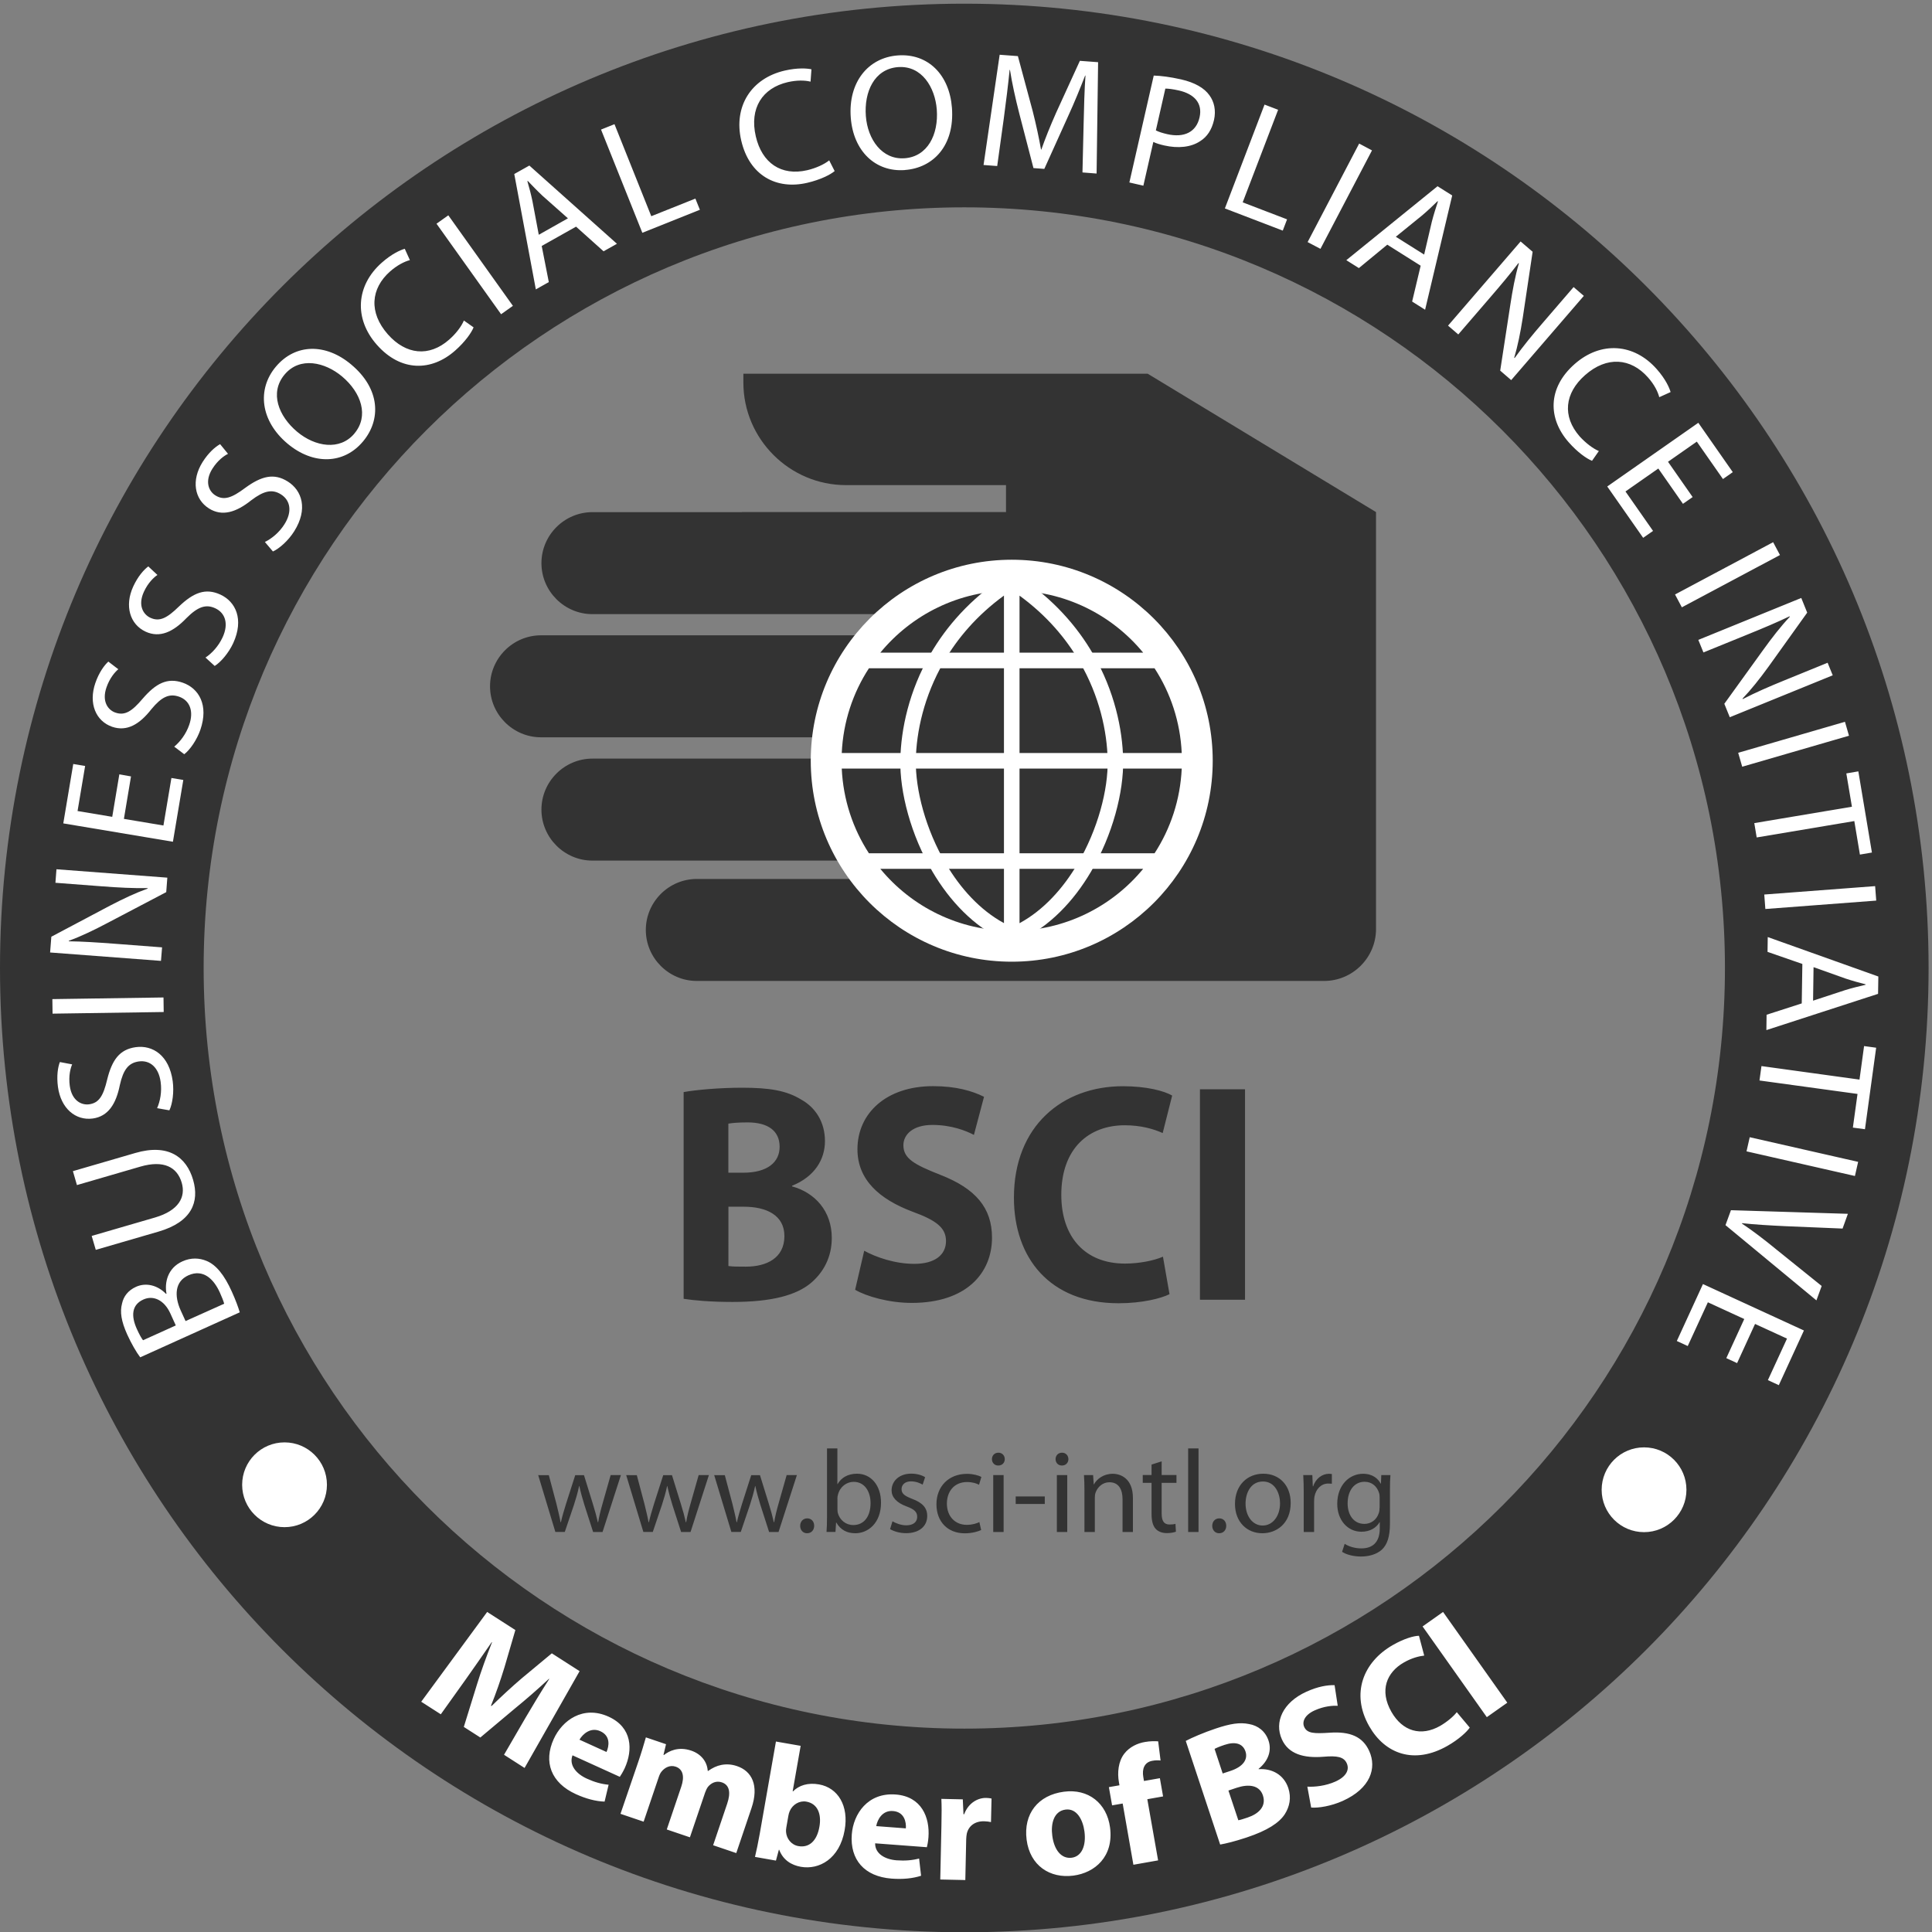 <?xml version="1.0" encoding="utf-8"?>
<!-- Generator: Adobe Illustrator 23.0.1, SVG Export Plug-In . SVG Version: 6.00 Build 0)  -->
<svg version="1.1" id="Layer_1" xmlns="http://www.w3.org/2000/svg" xmlns:xlink="http://www.w3.org/1999/xlink" x="0px" y="0px"
	 viewBox="0 0 283 283" style="enable-background:new 0 0 283 283;" xml:space="preserve">
<rect x="0" y="0" width="283" height="283" fill="#808080" stroke="none"/>
<style type="text/css">
	.st0{fill-rule:evenodd;clip-rule:evenodd;fill:#333333;}
	.st1{fill-rule:evenodd;clip-rule:evenodd;fill:#FFFFFF;}
</style>
<g>
	<path class="st0" d="M141.25,0.54c78.01,0,141.25,63.24,141.25,141.25s-63.24,141.25-141.25,141.25S0,219.8,0,141.79
		S63.24,0.54,141.25,0.54L141.25,0.54z M141.25,30.37c-61.53,0-111.42,49.88-111.42,111.42c0,61.53,49.88,111.42,111.42,111.42
		c61.53,0,111.42-49.88,111.42-111.42C252.67,80.25,202.78,30.37,141.25,30.37z"/>
	<path class="st1" d="M35.12,192.23c-0.2-0.68-0.57-1.73-1.17-3.05c-1.09-2.42-2.29-3.9-3.69-4.48c-1.07-0.44-2.27-0.51-3.55,0.07
		c-2.2,0.99-2.62,3.17-2.32,4.73l-0.07,0.03c-1.25-1.29-2.94-1.69-4.39-1.04c-1.17,0.53-1.83,1.41-2.05,2.44
		c-0.34,1.24-0.11,2.62,0.75,4.54c0.6,1.32,1.34,2.6,1.91,3.35L35.12,192.23L35.12,192.23z M20.95,196.32
		c-0.21-0.28-0.5-0.75-0.9-1.64c-0.88-1.94-0.76-3.56,0.96-4.33c1.43-0.65,3.05,0.06,3.95,2.06l0.79,1.74L20.95,196.32L20.95,196.32
		z M27.18,193.51l-0.72-1.58c-0.94-2.09-0.87-4.22,1.13-5.12c2.16-0.97,3.71,0.52,4.61,2.51c0.31,0.68,0.52,1.22,0.64,1.65
		L27.18,193.51L27.18,193.51z M14.03,183.08l9.21-2.68c4.87-1.42,5.98-4.36,5.05-7.56c-0.98-3.39-3.67-5.35-8.47-3.95l-9.14,2.66
		l0.59,2.04l9.28-2.7c3.43-1,5.4,0.06,6.07,2.36c0.61,2.09-0.43,4.07-3.91,5.09l-9.28,2.7L14.03,183.08L14.03,183.08z M24.81,162.64
		c0.46-0.94,0.7-2.71,0.49-4.26c-0.52-3.81-2.95-5.33-5.42-4.99c-2.37,0.33-3.47,1.87-4.18,4.74c-0.56,2.34-1.16,3.43-2.65,3.63
		c-1.1,0.15-2.53-0.51-2.83-2.71c-0.2-1.46,0.11-2.6,0.35-3.14l-1.8-0.34c-0.29,0.75-0.5,2.02-0.28,3.65
		c0.43,3.14,2.58,4.96,5.1,4.62c2.25-0.31,3.41-2.13,3.96-4.88c0.51-2.29,1.28-3.27,2.79-3.48c1.63-0.22,2.9,0.87,3.19,3
		c0.2,1.44-0.07,2.84-0.52,3.85L24.81,162.64L24.81,162.64z M7.7,148.48l16.28-0.24l-0.03-2.13l-16.28,0.24L7.7,148.48L7.7,148.48z
		 M23.74,138.77l-6.94-0.53c-2.7-0.2-4.65-0.33-6.71-0.36l-0.02-0.07c1.82-0.66,3.76-1.6,5.65-2.6l8.63-4.53l0.16-2.12l-16.24-1.23
		l-0.15,1.98l6.82,0.52c2.51,0.19,4.48,0.29,6.67,0.26l0.02,0.07c-1.72,0.62-3.5,1.45-5.5,2.49l-8.61,4.56l-0.18,2.31l16.24,1.23
		L23.74,138.77L23.74,138.77z M17.48,113.43l-1.04,6.22l-5.08-0.85l1.11-6.6l-1.74-0.29l-1.46,8.7l16.06,2.69l1.52-9.05l-1.74-0.29
		l-1.17,6.96l-5.79-0.97l1.04-6.22L17.48,113.43L17.48,113.43z M26.99,110.48c0.83-0.63,1.85-2.1,2.36-3.58
		c1.25-3.63-0.23-6.08-2.58-6.9c-2.26-0.78-3.94,0.1-5.87,2.34c-1.56,1.84-2.59,2.53-4,2.04c-1.05-0.36-2.03-1.6-1.3-3.7
		c0.48-1.39,1.27-2.27,1.73-2.65l-1.46-1.12c-0.59,0.54-1.36,1.57-1.9,3.13c-1.03,2.99,0.06,5.59,2.46,6.42
		c2.15,0.74,4.01-0.35,5.74-2.57c1.49-1.81,2.62-2.34,4.06-1.84c1.55,0.54,2.19,2.09,1.49,4.12c-0.47,1.37-1.35,2.5-2.2,3.2
		L26.99,110.48L26.99,110.48z M31.45,97.55l-1.35-1.23c0.92-0.61,1.9-1.65,2.51-2.97c0.9-1.95,0.41-3.56-1.08-4.25
		c-1.38-0.64-2.56-0.22-4.22,1.44c-1.94,2.03-3.9,2.94-5.97,1.99c-2.3-1.06-3.14-3.76-1.82-6.63c0.69-1.49,1.55-2.45,2.2-2.93
		l1.34,1.25c-0.5,0.33-1.37,1.13-1.98,2.46c-0.93,2.02-0.07,3.34,0.94,3.81c1.36,0.63,2.46,0.04,4.18-1.64
		c2.14-2.05,3.9-2.75,6.07-1.76c2.26,1.04,3.49,3.63,1.89,7.12C33.5,95.64,32.34,97,31.45,97.55L31.45,97.55z M39.98,80.78
		c0.95-0.43,2.28-1.62,3.11-2.95c2.05-3.25,1.16-5.98-0.94-7.3c-2.02-1.27-3.86-0.8-6.25,0.95c-1.93,1.44-3.09,1.88-4.36,1.08
		c-0.94-0.59-1.61-2.02-0.43-3.9c0.79-1.25,1.75-1.92,2.29-2.18l-1.16-1.42c-0.7,0.39-1.68,1.22-2.56,2.61
		c-1.69,2.68-1.21,5.46,0.93,6.81c1.92,1.21,3.98,0.57,6.18-1.19c1.87-1.42,3.09-1.68,4.37-0.87c1.39,0.88,1.66,2.53,0.52,4.35
		C40.91,78,39.8,78.9,38.8,79.39L39.98,80.78L39.98,80.78z M53.17,64.67l-0.02,0.02c-2.78,3.31-7.26,3.46-11.04,0.29
		c-3.96-3.33-4.5-7.94-1.7-11.27c2.88-3.42,7.33-3.43,11.03-0.32C55.73,56.97,55.83,61.5,53.17,64.67L53.17,64.67z M51.91,63.51
		c-2.13,2.53-5.76,1.94-8.39-0.27c-2.7-2.27-4.08-5.7-1.83-8.38c2.25-2.68,5.93-1.8,8.41,0.28c2.83,2.38,3.97,5.79,1.82,8.35
		L51.91,63.51L51.91,63.51z M67.95,46.95c-0.36,0.87-1.17,1.93-2.15,2.79c-2.95,2.6-6.35,2.22-8.99-0.77
		c-2.81-3.19-2.52-6.7,0.34-9.22c1.02-0.89,2.06-1.43,2.89-1.65l-0.75-1.66c-0.59,0.17-1.86,0.7-3.36,2.03
		c-3.79,3.34-4.11,8.2-0.74,12.02c3.53,4.01,8.02,3.91,11.46,0.88c1.49-1.31,2.41-2.64,2.72-3.42L67.95,46.95L67.95,46.95z
		 M63.94,32.77l1.73-1.23l9.46,13.26l-1.73,1.23L63.94,32.77L63.94,32.77z M84.38,33.2l4.03,3.61l1.96-1.1L77.54,24.25l-2.21,1.24
		l3.16,16.9l1.9-1.07l-1.04-5.29L84.38,33.2L84.38,33.2z M78.92,34.39L78,29.5c-0.21-1.02-0.48-2.03-0.75-2.96l0.06-0.04
		c0.67,0.7,1.36,1.43,2.17,2.19l3.71,3.29L78.92,34.39L78.92,34.39z M94.09,34.1l-6.05-15.12l1.97-0.79l5.39,13.48l6.46-2.58
		l0.66,1.64L94.09,34.1L94.09,34.1z M121.46,23.49c-0.73,0.59-1.94,1.14-3.21,1.44c-3.84,0.89-6.64-1.07-7.54-4.95
		c-0.96-4.14,0.97-7.09,4.69-7.95c1.32-0.3,2.49-0.28,3.33-0.07l0.13-1.81c-0.6-0.13-1.97-0.26-3.92,0.19
		c-4.92,1.14-7.51,5.26-6.37,10.22c1.2,5.2,5.2,7.26,9.67,6.22c1.93-0.45,3.37-1.18,4.02-1.72L121.46,23.49L121.46,23.49z
		 M132.57,24.9c4.12-0.31,7.29-3.56,6.87-9.12c-0.37-4.82-3.49-8-7.95-7.66c-4.34,0.33-7.26,3.94-6.87,9.1
		c0.37,4.91,3.61,8.01,7.92,7.69L132.57,24.9L132.57,24.9z M132.51,23.18c-3.3,0.25-5.42-2.76-5.68-6.18
		c-0.27-3.52,1.22-6.9,4.71-7.17c3.49-0.26,5.43,2.98,5.68,6.21c0.28,3.69-1.37,6.89-4.69,7.14L132.51,23.18L132.51,23.18z
		 M158.56,25.26l2.07,0.16l0.22-16.31l-2.67-0.2l-3.49,7.63c-0.88,1.99-1.59,3.76-2.15,5.36l-0.05,0c-0.31-1.72-0.7-3.57-1.22-5.62
		l-2.17-8.06l-2.67-0.2l-2.36,16.15l2,0.15l0.96-6.93c0.33-2.42,0.66-5.14,0.86-7.15l0.05,0c0.31,1.96,0.78,4.11,1.38,6.45
		l2.06,7.93l1.59,0.12l3.46-7.66c0.99-2.15,1.8-4.18,2.52-6.01l0.05,0c-0.15,2-0.22,4.78-0.27,7.03L158.56,25.26L158.56,25.26z
		 M165.43,26.73l2.05,0.47l1.46-6.41c0.44,0.22,1,0.38,1.62,0.52c2,0.45,3.9,0.27,5.25-0.64c1.01-0.63,1.69-1.66,2.02-3.1
		c0.31-1.39,0.03-2.66-0.67-3.61c-0.75-1.06-2.13-1.87-4.15-2.33c-1.65-0.37-2.98-0.53-4.01-0.56L165.43,26.73L165.43,26.73z
		 M170.7,12.98c0.37-0.01,1.07,0.07,1.97,0.27c2.26,0.51,3.52,1.86,3.04,3.95c-0.49,2.16-2.27,3.01-4.74,2.45
		c-0.68-0.16-1.24-0.33-1.66-0.55L170.7,12.98L170.7,12.98z M179.42,30.53l8.48,3.25l0.63-1.65l-6.5-2.49l5.19-13.56l-1.99-0.76
		L179.42,30.53L179.42,30.53z M199.09,21.03l-7.55,14.43l1.88,0.99l7.55-14.42L199.09,21.03L199.09,21.03z M208.1,38.92l-4.89-3.08
		l-4.16,3.43l-1.84-1.16l13.36-10.83l2.15,1.35l-3.97,16.74l-1.9-1.2L208.1,38.92L208.1,38.92z M204.46,34.68l4.15,2.61l1.13-4.83
		c0.28-1.08,0.59-2.03,0.89-2.95l-0.06-0.04c-0.69,0.68-1.45,1.4-2.24,2.07L204.46,34.68L204.46,34.68z M213.61,48.99l4.54-5.27
		c1.77-2.05,3.03-3.55,4.27-5.18l0.07,0.03c-0.55,1.86-0.94,3.98-1.26,6.09l-1.48,9.63l1.61,1.39L232,43.34l-1.5-1.29l-4.46,5.18
		c-1.64,1.9-2.9,3.44-4.17,5.21l-0.07-0.03c0.52-1.75,0.91-3.68,1.26-5.9l1.44-9.63l-1.76-1.51l-10.63,12.33L213.61,48.99
		L213.61,48.99z M234.2,66.07l-1,1.43c-0.78-0.31-2.11-1.23-3.42-2.72c-3.03-3.44-3.13-7.94,0.88-11.46
		c3.83-3.37,8.68-3.04,12.02,0.75c1.33,1.5,1.86,2.77,2.03,3.36l-1.66,0.75c-0.22-0.84-0.75-1.88-1.65-2.89
		c-2.52-2.86-6.03-3.16-9.22-0.34c-2.99,2.63-3.38,6.03-0.78,8.99C232.28,64.9,233.34,65.71,234.2,66.07L234.2,66.07z M247.94,72.81
		l-3.61-5.17l4.22-2.95l3.83,5.48l1.44-1.01l-5.05-7.23l-13.34,9.33l5.26,7.52l1.45-1.01l-4.04-5.78l4.81-3.36l3.61,5.17
		L247.94,72.81L247.94,72.81z M259.73,79.42l-14.37,7.66l1,1.88l14.37-7.66L259.73,79.42L259.73,79.42z M249.52,95.57l-0.75-1.84
		l15.08-6.14l0.87,2.15l-5.67,7.92c-1.32,1.82-2.55,3.36-3.81,4.68l0.05,0.06c1.94-1,3.76-1.79,6.09-2.74l6.33-2.58l0.75,1.84
		l-15.08,6.14l-0.8-1.97l5.7-7.9c1.25-1.73,2.56-3.44,3.9-4.85l-0.05-0.06c-1.86,0.89-3.66,1.65-6.17,2.67L249.52,95.57
		L249.52,95.57z M270.25,105.73l-15.64,4.54l0.59,2.04l15.64-4.54L270.25,105.73L270.25,105.73z M256.97,120.57l0.35,2.1l14.3-2.4
		l0.82,4.91l1.76-0.3l-1.99-11.89l-1.76,0.3l0.82,4.88L256.97,120.57L256.97,120.57z M274.67,129.8l-16.24,1.23l0.16,2.12
		l16.24-1.23L274.67,129.8L274.67,129.8z M263.92,146.98l-5.15,1.66l-0.03,2.25l16.36-5.31l0.04-2.54l-16.2-5.78l-0.03,2.17
		l5.1,1.77L263.92,146.98L263.92,146.98z M265.65,141.67l4.69,1.67c0.99,0.33,2,0.61,2.93,0.84l0,0.07
		c-0.95,0.23-1.92,0.45-2.98,0.78l-4.71,1.55L265.65,141.67L265.65,141.67z M258.02,156.16l-0.29,2.11l14.36,1.97l-0.68,4.93
		l1.77,0.24l1.64-11.94l-1.77-0.24l-0.67,4.91L258.02,156.16L258.02,156.16z M272.18,170.19l-15.88-3.61l-0.47,2.07l15.88,3.61
		L272.18,170.19L272.18,170.19z M252.75,179.46l13.32,11.02l0.77-2.11l-6.62-5.33c-1.74-1.43-3.45-2.74-5.07-3.82l0.02-0.05
		c1.93,0.21,4.02,0.33,6.32,0.44l8.41,0.35l0.78-2.16l-17.13-0.53L252.75,179.46L252.75,179.46z M254.45,199.67l-1.58-0.73
		l2.63-5.73l-5.33-2.45l-2.95,6.41l-1.6-0.74l3.83-8.34l14.79,6.8l-3.68,8.01l-1.6-0.74l2.8-6.08l-4.68-2.15L254.45,199.67z"/>
	<path class="st1" d="M73.83,257.04l3.01,1.93l8.06-14.18l-4.07-2.61l-4.37,3.63c-1.45,1.23-3.07,2.74-4.46,4.09l-0.08-0.05
		c0.73-1.8,1.41-3.77,1.98-5.64l1.59-5.44l-4.13-2.65l-9.66,13.15l2.87,1.84l3.6-5.04c1.18-1.66,2.61-3.72,3.86-5.53l0.04,0.03
		c-0.8,2.01-1.61,4.25-2.2,6.16l-1.93,6.23l2.42,1.55l5.1-4.28c1.56-1.27,3.38-2.85,4.95-4.32l0.04,0.03
		c-1.28,1.99-2.5,4.03-3.49,5.71L73.83,257.04L73.83,257.04z M90.79,260.27l-6.93-3.15c-0.54,1.43,0.54,2.71,2.11,3.42
		c1.14,0.52,2.14,0.79,3.18,0.89l-0.59,2.47c-1.31-0.04-2.75-0.43-4.2-1.09c-3.65-1.66-4.78-4.72-3.25-8.08
		c1.24-2.73,4.3-4.97,8.04-3.27c3.48,1.58,3.57,4.88,2.36,7.54C91.24,259.58,90.94,260.05,90.79,260.27L90.79,260.27z M84.88,254.83
		c0.49-0.84,1.65-1.88,3.06-1.24c1.54,0.7,1.27,2.22,0.9,3.04L84.88,254.83L84.88,254.83z M90.89,265.69l3.39,1.15l2.21-6.52
		c0.1-0.3,0.23-0.61,0.44-0.85c0.39-0.48,1.15-0.99,2.04-0.69c1.12,0.38,1.3,1.51,0.83,2.91l-2.13,6.29l3.39,1.15l2.22-6.54
		c0.1-0.3,0.26-0.63,0.42-0.85c0.48-0.58,1.21-0.94,2.04-0.66c1.12,0.38,1.33,1.5,0.78,3.12l-2.06,6.09l3.39,1.15l2.23-6.59
		c1.14-3.36,0.03-5.42-2.12-6.15c-0.82-0.28-1.58-0.31-2.31-0.17c-0.66,0.13-1.29,0.43-1.93,0.88l-0.05-0.02
		c-0.09-1.33-0.95-2.46-2.42-2.96c-1.9-0.64-3.26,0.07-3.99,0.64l-0.07-0.02l0.37-1.56l-2.95-1c-0.3,1.02-0.64,2.21-1.12,3.6
		L90.89,265.69L90.89,265.69z M111.3,268.54l2.36-13.44l3.62,0.63l-1.17,6.66l0.05,0.01c0.87-0.88,2.19-1.31,3.81-1.02
		c2.78,0.49,4.4,3.15,3.75,6.72c-0.74,4.19-3.74,5.82-6.41,5.35c-1.36-0.24-2.6-0.97-3.17-2.49l-0.05-0.01l-0.43,1.59l-3.07-0.54
		C110.78,271.24,111.07,269.84,111.3,268.54L111.3,268.54z M115.48,265.98l-0.3,1.71c-0.04,0.24-0.06,0.46-0.04,0.65
		c0.07,0.99,0.77,1.9,1.82,2.08c1.55,0.27,2.71-0.75,3.07-2.85c0.32-1.81-0.24-3.38-1.93-3.67c-0.98-0.17-2.01,0.41-2.43,1.41
		C115.58,265.53,115.52,265.74,115.48,265.98L115.48,265.98z M135.77,270.58c0.07-0.26,0.18-0.81,0.23-1.44
		c0.22-2.92-1-5.99-4.8-6.28c-4.1-0.31-6.2,2.85-6.43,5.84c-0.28,3.69,1.83,6.17,5.83,6.48c1.59,0.12,3.08-0.01,4.32-0.42
		l-0.29-2.52c-1.01,0.26-2.04,0.35-3.29,0.26c-1.71-0.13-3.17-0.97-3.15-2.49L135.77,270.58L135.77,270.58z M128.35,267.49
		c0.17-0.96,0.9-2.33,2.45-2.21c1.69,0.13,1.96,1.65,1.89,2.54L128.35,267.49L128.35,267.49z M137.73,275.31l3.67,0.08l0.13-5.99
		c0.01-0.29,0.04-0.58,0.09-0.82c0.27-1.13,1.2-1.83,2.55-1.8c0.41,0.01,0.7,0.06,0.99,0.12l0.08-3.45
		c-0.26-0.05-0.43-0.08-0.77-0.09c-1.16-0.03-2.6,0.67-3.24,2.39l-0.1,0l-0.1-2.18l-3.14-0.07c0.05,1.02,0.05,2.15,0.01,3.89
		L137.73,275.31L137.73,275.31z M155.85,262.45c-3.79,0.49-5.96,3.24-5.47,7.04c0.49,3.79,3.42,5.7,6.85,5.25
		c3.14-0.41,5.93-2.77,5.37-7.06C162.13,264.14,159.42,261.98,155.85,262.45L155.85,262.45z M156.07,265.07
		c1.65-0.22,2.55,1.47,2.78,3.2c0.28,2.13-0.43,3.66-1.86,3.85c-1.56,0.2-2.59-1.2-2.85-3.21
		C153.9,267.18,154.34,265.3,156.07,265.07L156.07,265.07z M169.64,272.51l-3.62,0.64l-1.57-8.97l-1.55,0.27l-0.47-2.67l1.55-0.27
		l-0.08-0.45c-0.25-1.4-0.09-3.03,0.77-4.16c0.78-1.02,1.96-1.55,3.03-1.73c0.79-0.14,1.42-0.13,1.95-0.1l0.35,2.81
		c-0.33-0.04-0.72-0.05-1.2,0.04c-1.19,0.21-1.53,1.22-1.33,2.37l0.1,0.59l2.33-0.41l0.47,2.67l-2.31,0.41L169.64,272.51
		L169.64,272.51z M178.73,270.19c0.82-0.14,2.14-0.46,3.86-1.03c3.07-1.02,4.78-2.15,5.61-3.42c0.7-1.1,0.98-2.41,0.51-3.83
		c-0.66-1.97-2.41-2.89-4.33-2.76l-0.02-0.05c1.52-1.24,1.91-2.77,1.46-4.12c-0.47-1.42-1.58-2.22-2.85-2.44
		c-1.37-0.28-2.74-0.06-4.87,0.65c-1.77,0.59-3.55,1.36-4.41,1.82L178.73,270.19L178.73,270.19z M177.91,256.18
		c0.26-0.14,0.68-0.33,1.46-0.59c1.58-0.53,2.68-0.2,3.07,0.97c0.38,1.15-0.33,2.22-2.19,2.84l-1.15,0.38L177.91,256.18
		L177.91,256.18z M179.94,262.28l1.19-0.4c1.74-0.58,3.35-0.42,3.86,1.11c0.54,1.63-0.65,2.71-2.23,3.24
		c-0.6,0.2-1.01,0.34-1.37,0.4L179.94,262.28L179.94,262.28z M192.06,264.77l-0.56-3.06c1.09,0.06,2.71-0.11,4.14-0.76
		c1.54-0.7,2.07-1.7,1.63-2.67c-0.42-0.92-1.36-1.13-3.42-0.95c-2.86,0.23-5.11-0.39-6.08-2.55c-1.14-2.53,0.13-5.41,3.6-6.98
		c1.7-0.77,3.06-0.98,4.12-0.96l0.46,3.02c-0.7-0.03-1.97,0.04-3.4,0.69c-1.45,0.66-1.85,1.66-1.51,2.41c0.43,0.95,1.43,1,3.7,0.85
		c3.06-0.22,4.89,0.6,5.83,2.69c1.12,2.49,0.19,5.46-3.89,7.3C194.99,264.56,193.11,264.86,192.06,264.77L192.06,264.77z
		 M213.39,250.8c-0.49,0.64-1.44,1.43-2.42,2c-2.83,1.62-5.53,0.79-7.15-2.04c-1.8-3.15-0.7-5.8,1.82-7.24
		c1.15-0.66,2.2-0.92,2.98-1.01l-0.77-2.9c-0.75,0.01-2.18,0.41-3.84,1.36c-4.28,2.45-6.2,7.07-3.44,11.9
		c2.3,4.03,6.57,5.65,11.46,2.86c1.7-0.97,2.85-2.07,3.26-2.67L213.39,250.8L213.39,250.8z M208.38,238.24l3-2.12l9.41,13.29
		l-3,2.12L208.38,238.24z"/>
	<path class="st0" d="M78.83,216.06l2.52,8.34h1.38l1.34-3.96c0.29-0.9,0.55-1.77,0.76-2.77h0.03c0.21,0.98,0.45,1.81,0.74,2.76
		l1.28,3.98h1.38l2.69-8.34h-1.5l-1.19,4.19c-0.28,0.98-0.5,1.86-0.64,2.71h-0.05c-0.19-0.84-0.43-1.74-0.74-2.72l-1.29-4.17h-1.28
		l-1.36,4.24c-0.28,0.91-0.55,1.81-0.74,2.65h-0.05c-0.15-0.86-0.38-1.74-0.6-2.67l-1.12-4.22H78.83L78.83,216.06z M91.72,216.06
		l2.52,8.34h1.38l1.34-3.96c0.29-0.9,0.55-1.77,0.76-2.77h0.03c0.21,0.98,0.45,1.81,0.74,2.76l1.28,3.98h1.38l2.69-8.34h-1.5
		l-1.19,4.19c-0.28,0.98-0.5,1.86-0.64,2.71h-0.05c-0.19-0.84-0.43-1.74-0.74-2.72l-1.29-4.17h-1.28l-1.36,4.24
		c-0.28,0.91-0.55,1.81-0.74,2.65H95c-0.15-0.86-0.38-1.74-0.6-2.67l-1.12-4.22H91.72L91.72,216.06z M104.61,216.06l2.52,8.34h1.38
		l1.34-3.96c0.29-0.9,0.55-1.77,0.76-2.77h0.03c0.21,0.98,0.45,1.81,0.74,2.76l1.28,3.98h1.38l2.69-8.34h-1.5l-1.19,4.19
		c-0.28,0.98-0.5,1.86-0.64,2.71h-0.05c-0.19-0.84-0.43-1.74-0.74-2.72l-1.29-4.17h-1.28l-1.36,4.24c-0.28,0.91-0.55,1.81-0.74,2.65
		h-0.05c-0.15-0.86-0.38-1.74-0.6-2.67l-1.12-4.22H104.61L104.61,216.06z M118.23,224.59c0.62,0,1.03-0.47,1.03-1.09
		c0-0.64-0.41-1.09-1.02-1.09c-0.6,0-1.03,0.47-1.03,1.09c0,0.62,0.41,1.09,1,1.09H118.23L118.23,224.59z M121.14,222.25
		c0,0.74-0.02,1.59-0.07,2.15h1.31l0.09-1.38h0.03c0.64,1.1,1.59,1.57,2.79,1.57c1.86,0,3.76-1.48,3.76-4.48
		c0-2.52-1.45-4.24-3.52-4.24c-1.34,0-2.31,0.59-2.84,1.52h-0.03v-5.22h-1.52V222.25L121.14,222.25z M122.66,219.56
		c0-0.24,0.03-0.45,0.09-0.64c0.29-1.14,1.26-1.86,2.29-1.86c1.62,0,2.48,1.43,2.48,3.12c0,1.91-0.93,3.21-2.53,3.21
		c-1.09,0-1.98-0.72-2.27-1.78c-0.03-0.17-0.05-0.36-0.05-0.55V219.56L122.66,219.56z M130.38,223.99c0.59,0.34,1.43,0.59,2.34,0.59
		c1.95,0,3.1-1.03,3.1-2.52c0-1.24-0.76-1.96-2.19-2.5c-1.09-0.43-1.57-0.74-1.57-1.43c0-0.62,0.48-1.14,1.38-1.14
		c0.78,0,1.38,0.29,1.71,0.48l0.36-1.09c-0.45-0.29-1.19-0.52-2.03-0.52c-1.77,0-2.88,1.1-2.88,2.45c0,0.98,0.71,1.81,2.22,2.36
		c1.1,0.41,1.53,0.79,1.53,1.52c0,0.71-0.52,1.24-1.6,1.24c-0.76,0-1.55-0.31-2.02-0.59L130.38,223.99L130.38,223.99z
		 M143.46,222.96c-0.43,0.19-1,0.4-1.86,0.4c-1.65,0-2.9-1.19-2.9-3.12c0-1.72,1.03-3.15,2.95-3.15c0.83,0,1.4,0.21,1.76,0.4
		l0.34-1.15c-0.41-0.22-1.21-0.45-2.1-0.45c-2.72,0-4.48,1.88-4.48,4.45c0,2.55,1.64,4.26,4.15,4.26c1.12,0,2-0.29,2.4-0.48
		L143.46,222.96L143.46,222.96z M147.01,224.41v-8.34h-1.52v8.34H147.01L147.01,224.41z M146.23,214.67c0.59,0,0.95-0.43,0.95-0.93
		c0-0.53-0.38-0.95-0.93-0.95c-0.57,0-0.95,0.41-0.95,0.95c0,0.5,0.36,0.93,0.91,0.93H146.23L146.23,214.67z M148.78,219.2v1.1h4.26
		v-1.1H148.78L148.78,219.2z M156.33,224.41v-8.34h-1.52v8.34H156.33L156.33,224.41z M155.55,214.67c0.59,0,0.95-0.43,0.95-0.93
		c0-0.53-0.38-0.95-0.93-0.95c-0.57,0-0.95,0.41-0.95,0.95c0,0.5,0.36,0.93,0.91,0.93H155.55L155.55,214.67z M158.85,224.41h1.52
		v-5.03c0-0.24,0.03-0.52,0.1-0.71c0.28-0.84,1.05-1.55,2.03-1.55c1.43,0,1.93,1.14,1.93,2.48v4.81h1.52v-4.98
		c0-2.86-1.79-3.55-2.95-3.55c-1.38,0-2.34,0.78-2.76,1.55h-0.03l-0.09-1.36h-1.34c0.05,0.69,0.07,1.38,0.07,2.26V224.41
		L158.85,224.41z M168.68,214.53v1.53h-1.29v1.15h1.29v4.53c0,0.98,0.17,1.72,0.59,2.19c0.36,0.4,0.93,0.64,1.64,0.64
		c0.59,0,1.05-0.1,1.34-0.21l-0.07-1.15c-0.22,0.07-0.47,0.1-0.88,0.1c-0.84,0-1.14-0.59-1.14-1.62v-4.48h2.17v-1.15h-2.17v-2
		L168.68,214.53L168.68,214.53z M174.04,224.41h1.52v-12.24h-1.52V224.41L174.04,224.41z M178.59,224.59c0.62,0,1.03-0.47,1.03-1.09
		c0-0.64-0.41-1.09-1.02-1.09s-1.03,0.47-1.03,1.09c0,0.62,0.41,1.09,1,1.09H178.59L178.59,224.59z M184.92,224.59
		c1.98,0,4.14-1.34,4.14-4.45c0-2.53-1.62-4.27-4.02-4.27c-2.29,0-4.14,1.64-4.14,4.43c0,2.64,1.76,4.29,4,4.29H184.92
		L184.92,224.59z M184.95,223.46c-1.47,0-2.5-1.38-2.5-3.21c0-1.59,0.78-3.24,2.55-3.24c1.79,0,2.5,1.78,2.5,3.19
		c0,1.9-1.09,3.26-2.53,3.26H184.95L184.95,223.46z M190.97,224.41h1.52v-4.46c0-0.24,0.02-0.48,0.05-0.71
		c0.21-1.12,0.97-1.93,2.03-1.93c0.21,0,0.36,0.02,0.52,0.03v-1.43c-0.14-0.02-0.26-0.03-0.41-0.03c-1.02,0-1.95,0.71-2.33,1.83
		h-0.05l-0.07-1.64h-1.33c0.05,0.78,0.07,1.62,0.07,2.6V224.41L190.97,224.41z M203.6,218.34c0-1,0.02-1.69,0.07-2.27h-1.34
		l-0.05,1.26h-0.03c-0.38-0.71-1.15-1.45-2.6-1.45c-1.93,0-3.77,1.59-3.77,4.41c0,2.33,1.48,4.08,3.55,4.08
		c1.29,0,2.21-0.62,2.65-1.4h0.03v0.91c0,2.12-1.14,2.93-2.69,2.93c-1.03,0-1.9-0.31-2.45-0.67l-0.38,1.17
		c0.67,0.45,1.77,0.69,2.77,0.69c1.05,0,2.22-0.26,3.05-1c0.79-0.74,1.19-1.9,1.19-3.83V218.34L203.6,218.34z M202.08,220.84
		c0,0.28-0.03,0.57-0.12,0.81c-0.31,0.98-1.15,1.57-2.1,1.57c-1.62,0-2.46-1.38-2.46-3c0-1.95,1.03-3.17,2.48-3.17
		c1.12,0,1.84,0.72,2.12,1.62c0.07,0.21,0.09,0.43,0.09,0.67V220.84z"/>
	<path class="st0" d="M100.14,190.25c1.48,0.23,3.91,0.46,7.16,0.46c5.82,0,9.38-1.01,11.5-2.79c1.82-1.56,3.04-3.75,3.04-6.59
		c0-3.93-2.47-6.63-5.82-7.55v-0.09c3.3-1.33,4.82-3.84,4.82-6.54c0-2.84-1.43-4.94-3.47-6.08c-2.17-1.33-4.64-1.74-8.68-1.74
		c-3.34,0-6.81,0.32-8.55,0.64V190.25L100.14,190.25z M106.69,164.59c0.52-0.09,1.35-0.18,2.82-0.18c2.99,0,4.69,1.24,4.69,3.57
		c0,2.29-1.82,3.8-5.34,3.8h-2.17V164.59L106.69,164.59z M106.69,176.76h2.26c3.3,0,5.95,1.23,5.95,4.3c0,3.25-2.65,4.48-5.64,4.48
		c-1.13,0-1.91,0-2.56-0.09V176.76L106.69,176.76z M125.26,188.93c1.65,0.96,4.95,1.92,8.29,1.92c8.03,0,11.76-4.39,11.76-9.56
		c0-4.35-2.39-7.18-7.55-9.19c-3.82-1.51-5.43-2.38-5.43-4.35c0-1.56,1.39-2.97,4.25-2.97c2.82,0,4.95,0.87,6.08,1.46l1.48-5.58
		c-1.74-0.87-4.12-1.56-7.47-1.56c-6.86,0-11.07,3.98-11.07,9.24c0,4.48,3.21,7.32,8.07,9.15c3.52,1.28,4.9,2.38,4.9,4.3
		c0,2.01-1.61,3.34-4.64,3.34c-2.82,0-5.6-0.96-7.34-1.92L125.26,188.93L125.26,188.93z M170.35,184.08
		c-1.35,0.59-3.52,1.01-5.56,1.01c-5.86,0-9.33-3.89-9.33-10.06c0-6.86,4.08-10.2,9.29-10.2c2.39,0,4.25,0.55,5.56,1.14l1.39-5.49
		c-1.17-0.69-3.78-1.37-7.21-1.37c-8.85,0-15.97,5.81-15.97,16.33c0,8.78,5.21,15.46,15.32,15.46c3.52,0,6.29-0.73,7.47-1.33
		L170.35,184.08L170.35,184.08z M175.77,159.56v30.83h6.6v-30.83H175.77z"/>
	<g>
		<path class="st0" d="M108.67,75.01h3.92h34.77v-3.95h-23.45c-8.26,0-15.02-6.76-15.02-15.02v-1.3h38.47h20.75l33.45,20.27v61.07
			c0,4.19-3.42,7.61-7.61,7.61h-72.9h-12.39h-6.59c-4.11,0-7.47-3.36-7.47-7.47v0c0-4.11,3.36-7.47,7.47-7.47
			c7.83,0,15.66,0,23.49,0v-2.69c-12.93,0-25.86,0-38.78,0c-4.11,0-7.47-3.36-7.47-7.47v0c0-4.11,3.36-7.47,7.47-7.47
			c11.46,0,22.91,0,34.37,0V108c-13.93,0-27.81,0-41.9,0c-4.11,0-7.47-3.36-7.47-7.47v0c0-4.11,3.36-7.47,7.47-7.47
			c15.9,0,31.46,0,47.23,0l4.85-3.1c-14.85,0-29.7,0-44.55,0c-4.11,0-7.47-3.36-7.47-7.47v0c0-4.11,3.36-7.47,7.47-7.47H108.67z"/>
		<path class="st1" d="M148.2,81.99c16.26,0,29.44,13.18,29.44,29.44c0,16.26-13.18,29.44-29.44,29.44
			c-16.26,0-29.44-13.18-29.44-29.44C118.76,95.18,131.94,81.99,148.2,81.99L148.2,81.99z M167.45,127.27h-38.5
			c4.57,5.55,11.5,9.09,19.25,9.09C155.95,136.36,162.88,132.82,167.45,127.27L167.45,127.27z M127.28,124.99h41.84
			c2.34-3.6,3.77-7.85,3.98-12.41h-49.8C123.51,117.14,124.94,121.39,127.28,124.99L127.28,124.99z M123.3,110.3h49.8
			c-0.21-4.57-1.64-8.81-3.98-12.41h-41.84C124.94,101.48,123.51,105.73,123.3,110.3L123.3,110.3z M128.95,95.6h38.5
			c-4.57-5.55-11.5-9.09-19.25-9.09C140.45,86.51,133.52,90.05,128.95,95.6z"/>
		<path class="st1" d="M147.06,87.24c-3.96,2.89-6.82,6.26-8.81,9.71c-2.91,5.03-4.02,10.23-4.1,14.36
			c-0.08,4.36,1.44,10.19,4.41,15.22c2.12,3.6,4.98,6.77,8.5,8.69V87.24L147.06,87.24z M149.34,84.47
			c4.95,3.29,8.42,7.26,10.78,11.34c3.13,5.4,4.31,11,4.4,15.47c0.09,4.74-1.54,11.02-4.72,16.42c-2.52,4.28-6.03,8.02-10.46,10.07
			v1.39h-2.28v-1.39c-4.42-2.05-7.94-5.8-10.46-10.07c-3.19-5.4-4.82-11.68-4.72-16.42c0.09-4.47,1.27-10.07,4.4-15.47
			c2.36-4.08,5.84-8.05,10.78-11.34v-1.51h2.28V84.47L149.34,84.47z M149.34,135.23c3.52-1.91,6.38-5.09,8.5-8.69
			c2.97-5.04,4.5-10.86,4.41-15.22c-0.08-4.14-1.18-9.33-4.1-14.36c-2-3.45-4.85-6.82-8.81-9.71V135.23z"/>
	</g>
	<path class="st1" d="M41.68,211.28c3.43,0,6.21,2.78,6.21,6.21c0,3.43-2.78,6.21-6.21,6.21c-3.43,0-6.21-2.78-6.21-6.21
		C35.47,214.06,38.25,211.28,41.68,211.28L41.68,211.28z M240.82,212.01c3.43,0,6.21,2.78,6.21,6.21c0,3.43-2.78,6.21-6.21,6.21
		c-3.43,0-6.21-2.78-6.21-6.21C234.62,214.78,237.39,212.01,240.82,212.01z"/>
</g>
</svg>
